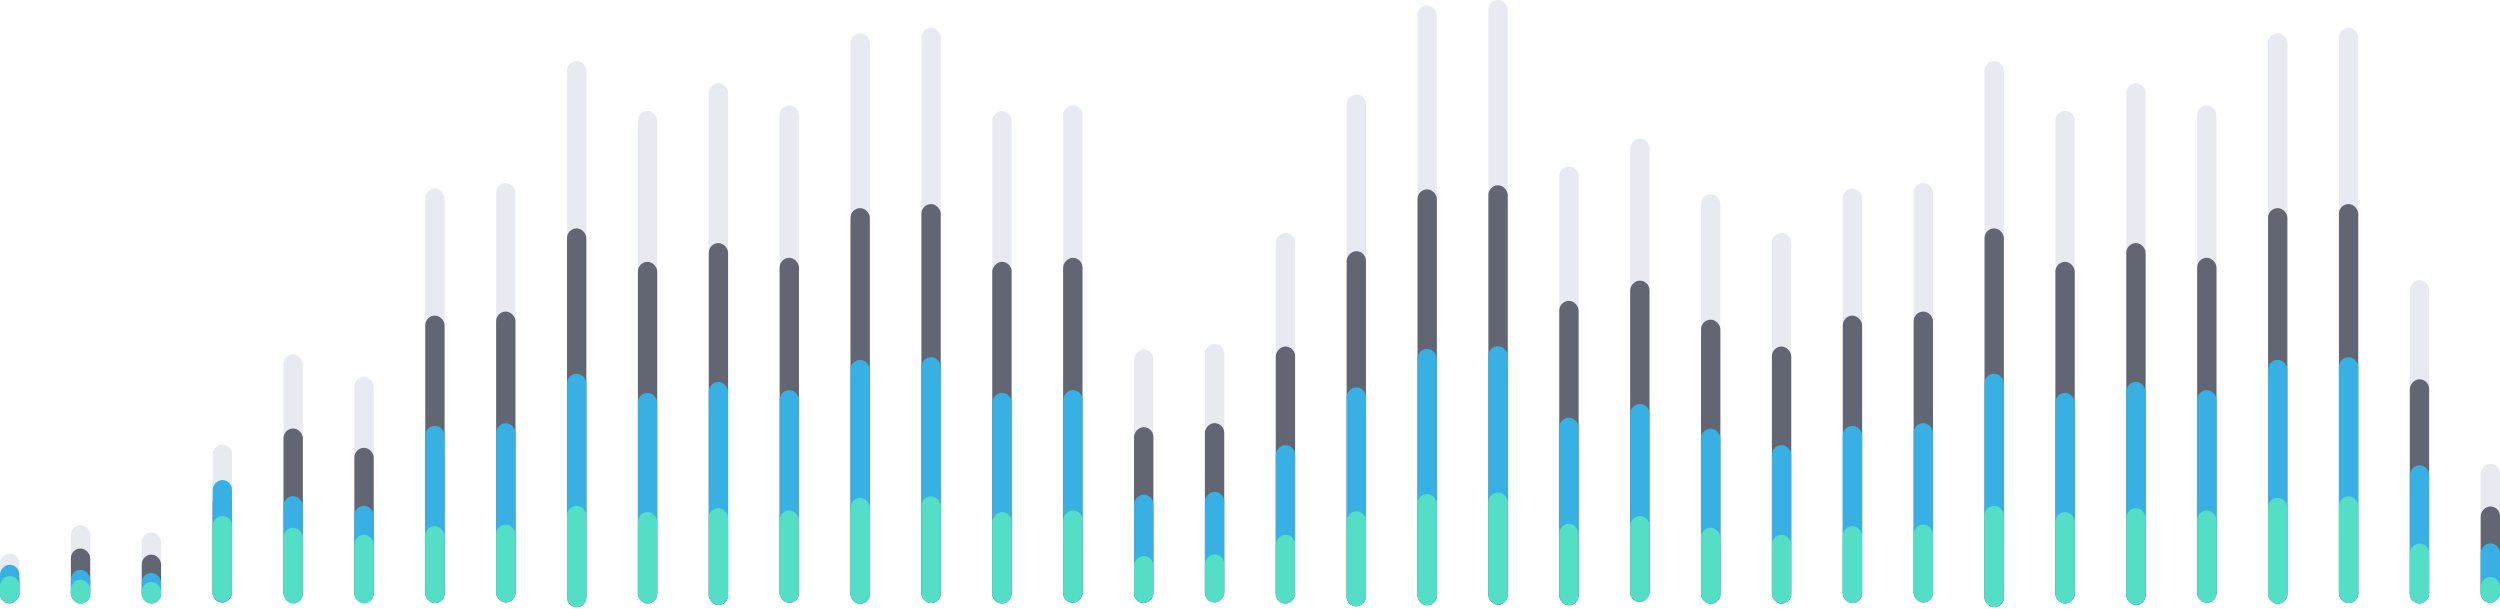 <?xml version="1.0" encoding="UTF-8"?> <svg xmlns="http://www.w3.org/2000/svg" width="776" height="189" viewBox="0 0 776 189" fill="none"> <rect x="176" y="18.94" width="6" height="169.512" rx="3" fill="#E8EAF1"></rect> <rect x="176" y="70.887" width="6" height="117.565" rx="3" fill="#626673"></rect> <rect x="176" y="115.999" width="6" height="72.453" rx="3" fill="#38B0E3"></rect> <rect x="176" y="157.01" width="6" height="31.442" rx="3" fill="#54DEC5"></rect> <rect x="616" y="18.94" width="6" height="169.512" rx="3" fill="#E8EAF1"></rect> <rect x="616" y="70.887" width="6" height="117.565" rx="3" fill="#626673"></rect> <rect x="616" y="115.999" width="6" height="72.453" rx="3" fill="#38B0E3"></rect> <rect x="616" y="157.01" width="6" height="31.442" rx="3" fill="#54DEC5"></rect> <rect x="198" y="34.436" width="6" height="152.864" rx="3" fill="#E8EAF1"></rect> <rect x="198" y="81.281" width="6" height="106.018" rx="3" fill="#626673"></rect> <rect x="198" y="121.962" width="6" height="65.337" rx="3" fill="#38B0E3"></rect> <rect x="198" y="158.945" width="6" height="28.354" rx="3" fill="#54DEC5"></rect> <rect x="638" y="34.436" width="6" height="152.864" rx="3" fill="#E8EAF1"></rect> <rect x="638" y="81.281" width="6" height="106.018" rx="3" fill="#626673"></rect> <rect x="638" y="121.962" width="6" height="65.337" rx="3" fill="#38B0E3"></rect> <rect x="638" y="158.945" width="6" height="28.354" rx="3" fill="#54DEC5"></rect> <rect x="220" y="25.827" width="6" height="161.945" rx="3" fill="#E8EAF1"></rect> <rect x="220" y="75.455" width="6" height="112.316" rx="3" fill="#626673"></rect> <rect x="220" y="118.553" width="6" height="69.218" rx="3" fill="#38B0E3"></rect> <rect x="220" y="157.733" width="6" height="30.038" rx="3" fill="#54DEC5"></rect> <rect x="660" y="25.827" width="6" height="161.945" rx="3" fill="#E8EAF1"></rect> <rect x="660" y="75.455" width="6" height="112.316" rx="3" fill="#626673"></rect> <rect x="660" y="118.553" width="6" height="69.218" rx="3" fill="#38B0E3"></rect> <rect x="660" y="157.733" width="6" height="30.038" rx="3" fill="#54DEC5"></rect> <rect x="242" y="32.714" width="6" height="154.377" rx="3" fill="#E8EAF1"></rect> <rect x="242" y="80.023" width="6" height="107.068" rx="3" fill="#626673"></rect> <rect x="242" y="121.107" width="6" height="65.984" rx="3" fill="#38B0E3"></rect> <rect x="242" y="158.456" width="6" height="28.634" rx="3" fill="#54DEC5"></rect> <rect x="682" y="32.714" width="6" height="154.377" rx="3" fill="#E8EAF1"></rect> <rect x="682" y="80.023" width="6" height="107.068" rx="3" fill="#626673"></rect> <rect x="682" y="121.107" width="6" height="65.984" rx="3" fill="#38B0E3"></rect> <rect x="682" y="158.456" width="6" height="28.634" rx="3" fill="#54DEC5"></rect> <rect x="264" y="10.331" width="6" height="177.08" rx="3" fill="#E8EAF1"></rect> <rect x="264" y="64.597" width="6" height="122.813" rx="3" fill="#626673"></rect> <rect x="264" y="111.723" width="6" height="75.687" rx="3" fill="#38B0E3"></rect> <rect x="264" y="154.565" width="6" height="32.845" rx="3" fill="#54DEC5"></rect> <rect x="704" y="10.331" width="6" height="177.08" rx="3" fill="#E8EAF1"></rect> <rect x="704" y="64.597" width="6" height="122.813" rx="3" fill="#626673"></rect> <rect x="704" y="111.723" width="6" height="75.687" rx="3" fill="#38B0E3"></rect> <rect x="704" y="154.565" width="6" height="32.845" rx="3" fill="#54DEC5"></rect> <rect x="286" y="8.609" width="6" height="178.593" rx="3" fill="#E8EAF1"></rect> <rect x="286" y="63.339" width="6" height="123.863" rx="3" fill="#626673"></rect> <rect x="286" y="110.868" width="6" height="76.334" rx="3" fill="#38B0E3"></rect> <rect x="286" y="154.076" width="6" height="33.126" rx="3" fill="#54DEC5"></rect> <rect x="726" y="8.609" width="6" height="178.593" rx="3" fill="#E8EAF1"></rect> <rect x="726" y="63.339" width="6" height="123.863" rx="3" fill="#626673"></rect> <rect x="726" y="110.868" width="6" height="76.334" rx="3" fill="#38B0E3"></rect> <rect x="726" y="154.076" width="6" height="33.126" rx="3" fill="#54DEC5"></rect> <rect x="440" y="1.722" width="6" height="186.161" rx="3" fill="#E8EAF1"></rect> <rect x="440" y="58.771" width="6" height="129.111" rx="3" fill="#626673"></rect> <rect x="440" y="108.314" width="6" height="79.569" rx="3" fill="#38B0E3"></rect> <rect x="440" y="153.353" width="6" height="34.53" rx="3" fill="#54DEC5"></rect> <rect x="462" width="6" height="187.674" rx="3" fill="#E8EAF1"></rect> <rect x="462" y="57.513" width="6" height="130.161" rx="3" fill="#626673"></rect> <rect x="462" y="107.459" width="6" height="80.216" rx="3" fill="#38B0E3"></rect> <rect x="462" y="152.864" width="6" height="34.81" rx="3" fill="#54DEC5"></rect> <rect x="484" y="51.653" width="6" height="136.215" rx="3" fill="#E8EAF1"></rect> <rect x="484" y="93.397" width="6" height="94.472" rx="3" fill="#626673"></rect> <rect x="484" y="129.648" width="6" height="58.221" rx="3" fill="#38B0E3"></rect> <rect x="484" y="162.603" width="6" height="25.266" rx="3" fill="#54DEC5"></rect> <rect x="88" y="110" width="6" height="77" rx="3" fill="#E8EAF1"></rect> <rect x="88" y="133" width="6" height="54" rx="3" fill="#626673"></rect> <rect x="88" y="154" width="6" height="33" rx="3" fill="#38B0E3"></rect> <rect x="88" y="163.815" width="6" height="23.581" rx="3" fill="#54DEC5"></rect> <rect x="22" y="163" width="6" height="24.271" rx="3" fill="#E8EAF1"></rect> <rect x="22" y="170.25" width="6" height="17.021" rx="3" fill="#626673"></rect> <rect x="22" y="176.869" width="6" height="10.402" rx="3" fill="#38B0E3"></rect> <rect x="22" y="179.963" width="6" height="7.433" rx="3" fill="#54DEC5"></rect> <rect x="110" y="117" width="6" height="70" rx="3" fill="#E8EAF1"></rect> <rect x="110" y="139" width="6" height="48" rx="3" fill="#626673"></rect> <rect x="110" y="157" width="6" height="30" rx="3" fill="#38B0E3"></rect> <rect x="110" y="166.005" width="6" height="21.335" rx="3" fill="#54DEC5"></rect> <rect x="528" y="60.262" width="6" height="127.134" rx="3" fill="#E8EAF1"></rect> <rect x="528" y="99.223" width="6" height="88.174" rx="3" fill="#626673"></rect> <rect x="528" y="133.057" width="6" height="54.34" rx="3" fill="#38B0E3"></rect> <rect x="528" y="163.815" width="6" height="23.581" rx="3" fill="#54DEC5"></rect> <rect x="44" y="165.206" width="6" height="22.065" rx="3" fill="#E8EAF1"></rect> <rect x="44" y="172.141" width="6" height="15.13" rx="3" fill="#626673"></rect> <rect x="44" y="177.815" width="6" height="9.456" rx="3" fill="#38B0E3"></rect> <rect x="44" y="180.654" width="6" height="6.725" rx="3" fill="#54DEC5"></rect> <rect x="550" y="72.315" width="6" height="115.026" rx="3" fill="#E8EAF1"></rect> <rect x="550" y="107.565" width="6" height="79.776" rx="3" fill="#626673"></rect> <rect x="550" y="138.176" width="6" height="49.164" rx="3" fill="#38B0E3"></rect> <rect x="550" y="166.005" width="6" height="21.335" rx="3" fill="#54DEC5"></rect> <rect x="132" y="58.541" width="6" height="128.648" rx="3" fill="#E8EAF1"></rect> <rect x="132" y="97.965" width="6" height="89.223" rx="3" fill="#626673"></rect> <rect x="132" y="132.202" width="6" height="54.986" rx="3" fill="#38B0E3"></rect> <rect x="132" y="163.326" width="6" height="23.862" rx="3" fill="#54DEC5"></rect> <rect x="572" y="58.541" width="6" height="128.648" rx="3" fill="#E8EAF1"></rect> <rect x="572" y="97.965" width="6" height="89.223" rx="3" fill="#626673"></rect> <rect x="572" y="132.202" width="6" height="54.986" rx="3" fill="#38B0E3"></rect> <rect x="572" y="163.326" width="6" height="23.862" rx="3" fill="#54DEC5"></rect> <rect x="154" y="56.819" width="6" height="130.161" rx="3" fill="#E8EAF1"></rect> <rect x="154" y="96.707" width="6" height="90.273" rx="3" fill="#626673"></rect> <rect x="154" y="131.346" width="6" height="55.633" rx="3" fill="#38B0E3"></rect> <rect x="154" y="162.837" width="6" height="24.143" rx="3" fill="#54DEC5"></rect> <rect x="594" y="56.819" width="6" height="130.161" rx="3" fill="#E8EAF1"></rect> <rect x="594" y="96.707" width="6" height="90.273" rx="3" fill="#626673"></rect> <rect x="594" y="131.346" width="6" height="55.633" rx="3" fill="#38B0E3"></rect> <rect x="594" y="162.837" width="6" height="24.143" rx="3" fill="#54DEC5"></rect> <rect width="6" height="158.918" rx="3" transform="matrix(-1 0 0 1 424 29.27)" fill="#E8EAF1"></rect> <rect width="6" height="110.217" rx="3" transform="matrix(-1 0 0 1 424 77.971)" fill="#626673"></rect> <rect width="6" height="67.924" rx="3" transform="matrix(-1 0 0 1 424 120.263)" fill="#38B0E3"></rect> <rect width="6" height="29.477" rx="3" transform="matrix(-1 0 0 1 424 158.711)" fill="#54DEC5"></rect> <rect width="6" height="115.026" rx="3" transform="matrix(-1 0 0 1 402 72.315)" fill="#E8EAF1"></rect> <rect width="6" height="79.776" rx="3" transform="matrix(-1 0 0 1 402 107.565)" fill="#626673"></rect> <rect width="6" height="49.164" rx="3" transform="matrix(-1 0 0 1 402 138.176)" fill="#38B0E3"></rect> <rect width="6" height="21.335" rx="3" transform="matrix(-1 0 0 1 402 166.005)" fill="#54DEC5"></rect> <rect width="6" height="80.216" rx="3" transform="matrix(-1 0 0 1 380 106.75)" fill="#E8EAF1"></rect> <rect width="6" height="55.633" rx="3" transform="matrix(-1 0 0 1 380 131.332)" fill="#626673"></rect> <rect width="6" height="34.286" rx="3" transform="matrix(-1 0 0 1 380 152.68)" fill="#38B0E3"></rect> <rect width="6" height="14.879" rx="3" transform="matrix(-1 0 0 1 380 172.087)" fill="#54DEC5"></rect> <rect width="6" height="78.702" rx="3" transform="matrix(-1 0 0 1 358 108.472)" fill="#E8EAF1"></rect> <rect width="6" height="54.584" rx="3" transform="matrix(-1 0 0 1 358 132.59)" fill="#626673"></rect> <rect width="6" height="33.639" rx="3" transform="matrix(-1 0 0 1 358 153.535)" fill="#38B0E3"></rect> <rect width="6" height="14.598" rx="3" transform="matrix(-1 0 0 1 358 172.576)" fill="#54DEC5"></rect> <rect width="6" height="154.377" rx="3" transform="matrix(-1 0 0 1 336 32.714)" fill="#E8EAF1"></rect> <rect width="6" height="107.068" rx="3" transform="matrix(-1 0 0 1 336 80.023)" fill="#626673"></rect> <rect width="6" height="65.984" rx="3" transform="matrix(-1 0 0 1 336 121.107)" fill="#38B0E3"></rect> <rect width="6" height="28.634" rx="3" transform="matrix(-1 0 0 1 336 158.456)" fill="#54DEC5"></rect> <rect width="6" height="43.091" rx="3" transform="matrix(-1 0 0 1 776 144)" fill="#E8EAF1"></rect> <rect width="6" height="29.886" rx="3" transform="matrix(-1 0 0 1 776 157.205)" fill="#626673"></rect> <rect width="6" height="18.418" rx="3" transform="matrix(-1 0 0 1 776 168.673)" fill="#38B0E3"></rect> <rect width="6" height="7.993" rx="3" transform="matrix(-1 0 0 1 776 179.098)" fill="#54DEC5"></rect> <rect width="6" height="49" rx="3" transform="matrix(-1 0 0 1 72 138)" fill="#E8EAF1"></rect> <rect width="6" height="34" rx="3" transform="matrix(-1 0 0 1 72 153)" fill="#626673"></rect> <rect width="6" height="38" rx="3" transform="matrix(-1 0 0 1 72 149)" fill="#38B0E3"></rect> <rect width="6" height="26.669" rx="3" transform="matrix(-1 0 0 1 72 160.158)" fill="#54DEC5"></rect> <rect width="6" height="152.864" rx="3" transform="matrix(-1 0 0 1 314 34.436)" fill="#E8EAF1"></rect> <rect width="6" height="106.018" rx="3" transform="matrix(-1 0 0 1 314 81.281)" fill="#626673"></rect> <rect width="6" height="65.337" rx="3" transform="matrix(-1 0 0 1 314 121.962)" fill="#38B0E3"></rect> <rect width="6" height="28.354" rx="3" transform="matrix(-1 0 0 1 314 158.945)" fill="#54DEC5"></rect> <rect width="6" height="100.299" rx="3" transform="matrix(-1 0 0 1 754 87)" fill="#E8EAF1"></rect> <rect width="6" height="69.562" rx="3" transform="matrix(-1 0 0 1 754 117.737)" fill="#626673"></rect> <rect width="6" height="42.87" rx="3" transform="matrix(-1 0 0 1 754 144.429)" fill="#38B0E3"></rect> <rect width="6" height="18.604" rx="3" transform="matrix(-1 0 0 1 754 168.695)" fill="#54DEC5"></rect> <rect width="6" height="15.445" rx="3" transform="matrix(-1 0 0 1 6 171.826)" fill="#E8EAF1"></rect> <rect width="6" height="10.717" rx="3" transform="matrix(-1 0 0 1 6 176.554)" fill="#626673"></rect> <rect width="6" height="11.978" rx="3" transform="matrix(-1 0 0 1 6 175.293)" fill="#38B0E3"></rect> <rect width="6" height="8.407" rx="3" transform="matrix(-1 0 0 1 6 178.81)" fill="#54DEC5"></rect> <rect width="6" height="143.783" rx="3" transform="matrix(-1 0 0 1 512 43.044)" fill="#E8EAF1"></rect> <rect width="6" height="99.72" rx="3" transform="matrix(-1 0 0 1 512 87.107)" fill="#626673"></rect> <rect width="6" height="61.455" rx="3" transform="matrix(-1 0 0 1 512 125.372)" fill="#38B0E3"></rect> <rect width="6" height="26.669" rx="3" transform="matrix(-1 0 0 1 512 160.158)" fill="#54DEC5"></rect> </svg> 